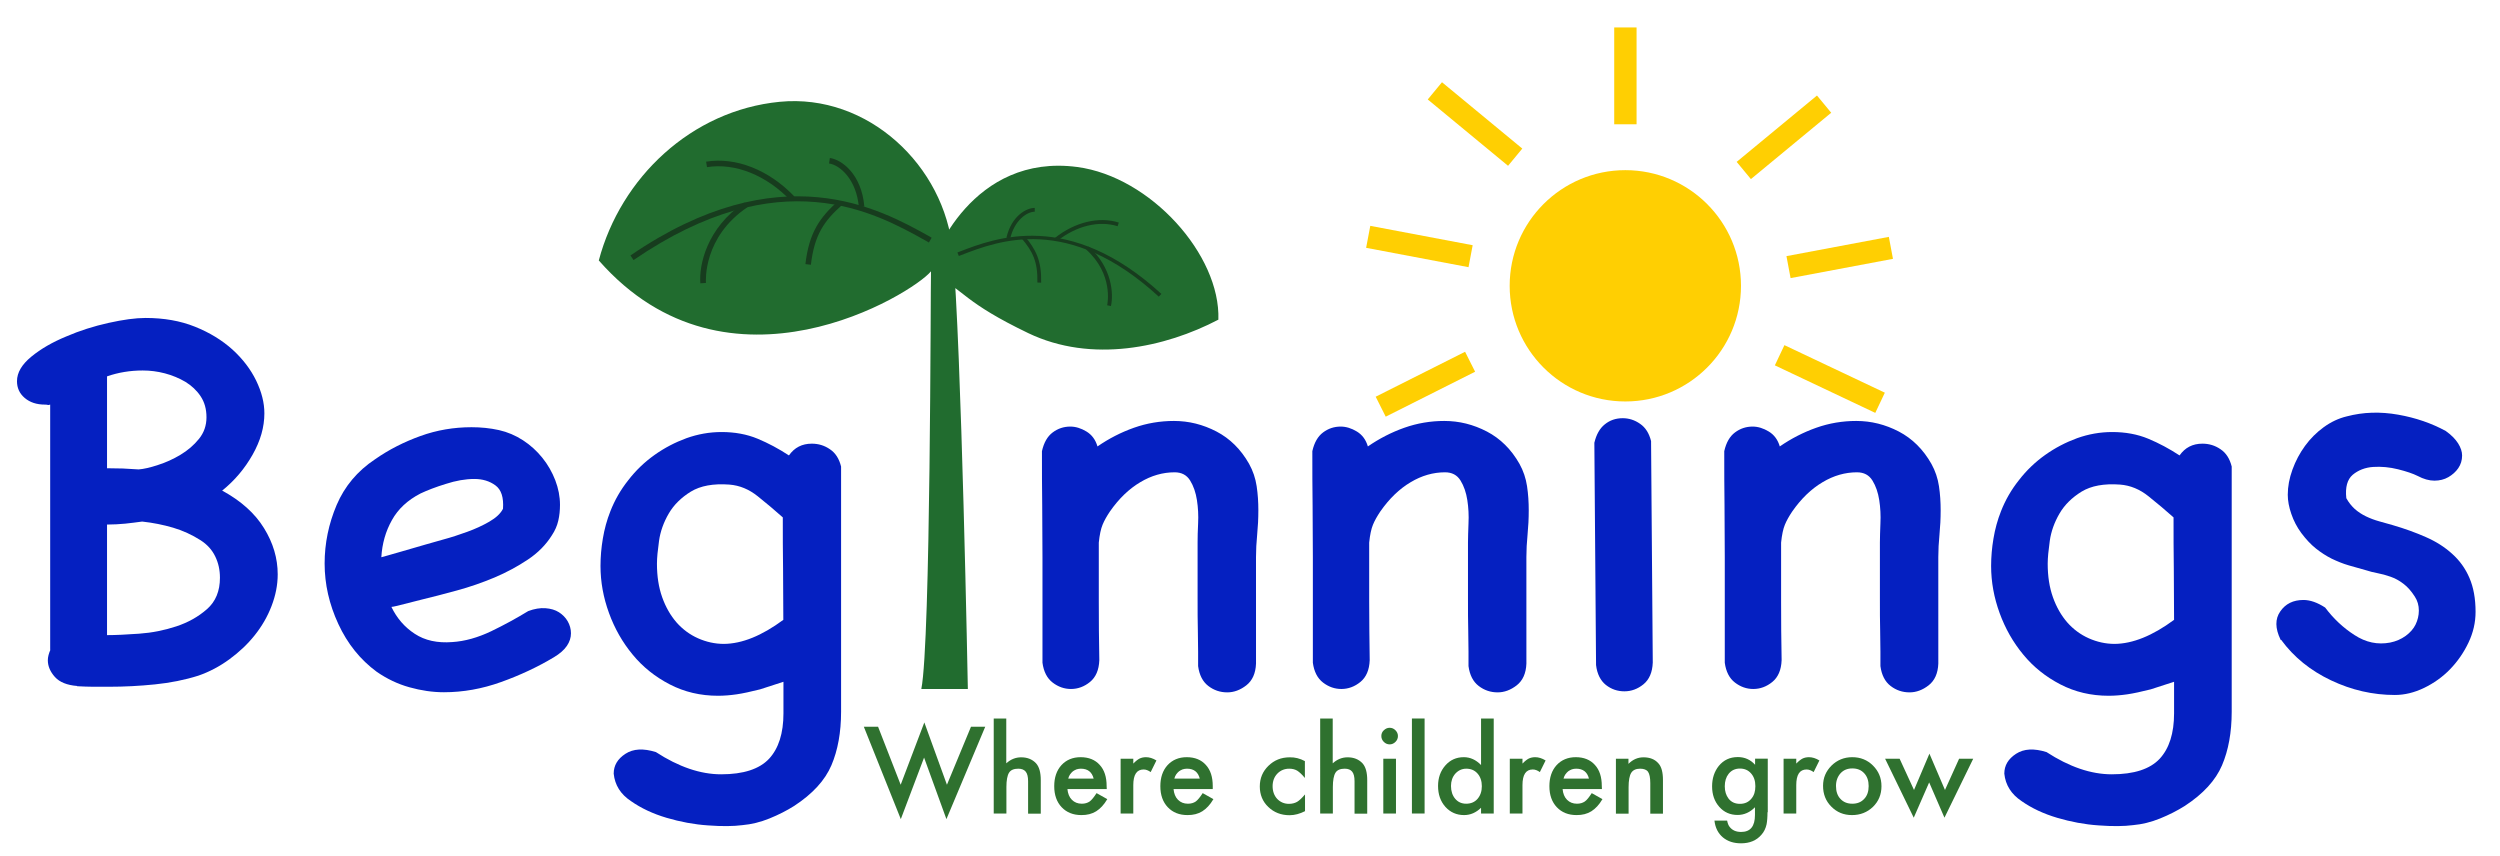 <?xml version="1.0" encoding="utf-8"?>
<!-- Generator: Adobe Illustrator 26.0.3, SVG Export Plug-In . SVG Version: 6.00 Build 0)  -->
<svg version="1.1" id="Layer_1" xmlns="http://www.w3.org/2000/svg" xmlns:xlink="http://www.w3.org/1999/xlink" x="0px" y="0px"
	 viewBox="0 0 1913 655" style="enable-background:new 0 0 1913 655;" xml:space="preserve">
<style type="text/css">
	.st0{fill:#0520C1;}
	.st1{fill:#2F712F;}
	.st2{fill:#FFCF02;}
	.st3{fill:#216C2F;}
	.st4{fill:none;stroke:#000000;stroke-width:1.417;stroke-miterlimit:10;}
	.st5{fill:#173C1E;}
</style>
<g>
	<g>
		<path class="st0" d="M59,524.9c-7.7-0.6-13.4-2.9-17-6.9c-3.6-4-5.4-8.3-5.4-12.8c0-2.4,0.7-5.2,2.2-8.5l-0.4,0.9v-188
			c-0.9,0.3-1.6,0.4-2,0.2c-0.5-0.1-1.1-0.2-2-0.2c-6.4,0-11.5-1.7-15.5-5.1c-4-3.4-5.9-7.7-5.9-12.8c0-6.6,3.7-12.8,11-18.8
			c7.3-6,16.2-11.1,26.6-15.4C61,253,71.8,249.6,83,247.1c11.2-2.5,20.7-3.8,28.4-3.8c14,0,26.6,2.2,37.8,6.7
			c11.2,4.5,20.7,10.3,28.7,17.5c7.9,7.2,13.9,15.1,18.1,23.7c4.2,8.7,6.3,17,6.3,25.1c0,10.5-3,21-9,31.6
			c-6,10.6-13.7,19.8-23.3,27.5c14.3,7.8,25,17.3,32,28.7c7,11.3,10.5,23.1,10.5,35.4c0,8.1-1.6,16.1-4.7,24.2
			c-3.1,8.1-7.4,15.5-12.9,22.4c-5.5,6.9-12,13-19.4,18.4c-7.4,5.4-15.3,9.6-23.7,12.5c-10.4,3.3-21.5,5.5-33.3,6.7
			c-11.8,1.2-23.4,1.8-35.1,1.8c-4.2,0-8.2,0-12.1,0c-3.9,0-7.9-0.2-12.1-0.4H59z M81.9,358.3c4.2,0,8.2,0.1,12.1,0.2
			c3.9,0.2,7.9,0.4,12.1,0.7c3.9-0.3,8.8-1.4,14.8-3.4c6-1.9,11.7-4.5,17.2-7.8c5.5-3.3,10.2-7.3,14.1-12.1
			c3.9-4.8,5.8-10.3,5.8-16.6c0-6.3-1.5-11.6-4.5-16.1c-3-4.5-6.9-8.1-11.6-11c-4.8-2.8-10-5-15.7-6.5c-5.7-1.5-11.3-2.2-17-2.2
			c-9.6,0-18.7,1.5-27.3,4.5V358.3z M153.5,413.4c-6.6-4.2-13.6-7.4-21-9.6c-7.5-2.2-15.4-3.8-23.7-4.7c-4.2,0.6-8.5,1.1-13,1.6
			c-4.5,0.4-9.1,0.7-13.9,0.7v84.6c6.6,0,14.8-0.4,24.6-1.1c9.9-0.7,19.3-2.6,28.4-5.6c9.1-3,16.9-7.4,23.5-13.2
			c6.6-5.8,9.9-13.8,9.9-24c0-6-1.2-11.4-3.6-16.3C162.3,420.8,158.6,416.7,153.5,413.4z"/>
	</g>
	<g>
		<path class="st0" d="M404.2,467.6c4.8-1.8,9.2-2.5,13.2-2.2c4,0.3,7.5,1.3,10.3,3.1c2.8,1.8,5.1,4.1,6.7,6.9
			c1.6,2.8,2.5,5.9,2.5,9.2c0,3.3-1,6.5-3.1,9.6c-2.1,3.1-5.4,6-9.9,8.7c-12.5,7.5-26,13.8-40.5,19c-14.5,5.2-29,7.8-43.7,7.8
			c-8.7,0-17.5-1.3-26.4-3.8c-9-2.5-17.3-6.5-25.1-11.9c-12.5-9.2-22.3-21.4-29.3-36.5c-7-15.1-10.5-30.5-10.5-46.3
			c0-15.5,3.1-30.4,9.2-44.8c6.1-14.3,15.9-26,29.3-34.9c10.7-7.5,22.4-13.4,34.9-17.9s25.5-6.7,39-6.7c7.2,0,14.2,0.7,21,2.2
			c6.6,1.5,12.7,4.1,18.4,7.8c5.7,3.7,10.6,8.2,14.8,13.4c4.2,5.2,7.5,11,9.9,17.2c2.4,6.3,3.6,12.5,3.6,18.8
			c0,4.2-0.4,8.2-1.3,12.1c-0.9,3.9-2.5,7.6-4.9,11.2c-4.5,7.2-10.6,13.4-18.4,18.6c-7.8,5.2-16.3,9.8-25.5,13.7
			c-9.3,3.9-18.8,7.2-28.7,9.9c-9.8,2.7-19.1,5.1-27.8,7.2c-9.3,2.4-15.2,3.9-17.7,4.5c-2.5,0.6-4.1,0.9-4.7,0.9
			c4.2,8.7,10.1,15.5,17.9,20.6c7.8,5.1,17.3,7.2,28.7,6.3c9.6-0.6,19.5-3.4,29.8-8.3C386.1,478.1,395.5,472.9,404.2,467.6z
			 M321.8,377.6c-9.9,5.1-17.2,11.9-21.9,20.4c-4.8,8.5-7.5,18-8.1,28.4c0.9-0.3,2.5-0.7,4.7-1.3c2.2-0.6,5.6-1.6,10.1-2.9
			c4.5-1.3,10.9-3.2,19.3-5.6c3-0.9,7.5-2.2,13.4-3.8c6-1.6,12-3.6,18.1-5.8c6.1-2.2,11.8-4.8,17-7.8c5.2-3,8.7-6.3,10.5-9.9
			c0.6-8.7-1.3-14.6-5.8-17.9c-4.5-3.3-9.9-4.9-16.1-4.9c-6.9,0-14.2,1.3-21.9,3.8C333.3,372.7,326.9,375.2,321.8,377.6z"/>
	</g>
	<g>
		<path class="st0" d="M469.6,592c0-6.3,3-11.3,9-15.2c6-3.9,13.7-4.3,23.3-1.3c17.4,11.3,34,17,49.9,17c17.1,0,29.3-4,36.7-11.9
			c7.3-7.9,11-19.5,11-34.7v-24.2l-17.9,5.8c-7.2,1.8-13.1,3.1-17.9,3.8c-4.8,0.7-9.6,1.1-14.3,1.1c-13.4,0-25.7-2.9-36.9-8.7
			c-11.2-5.8-20.7-13.4-28.4-22.8c-7.8-9.4-13.8-20-18.1-31.8c-4.3-11.8-6.5-23.8-6.5-36c0-6.9,0.6-13.9,1.8-21
			c1.2-7.2,3.1-14.2,5.8-21c3.3-8.4,7.8-16.3,13.7-23.7c5.8-7.5,12.5-13.9,20.1-19.3c7.6-5.4,15.7-9.6,24.4-12.8
			c8.7-3.1,17.6-4.7,26.9-4.7c10.1,0,19.3,1.7,27.5,5.1c8.2,3.4,16.2,7.7,24,12.8c4.2-6,10-9,17.5-9c5.1,0,9.7,1.4,13.9,4.3
			c4.2,2.8,7,7.2,8.5,13.2v187.6c0,15.8-2.5,29.5-7.4,41c-4.9,11.5-14.4,21.9-28.5,31.1c-5.7,3.6-12,6.8-18.9,9.6
			c-6.9,2.8-13.8,4.5-20.7,5.1c-6.9,0.9-15.6,1-26.3,0.2c-10.6-0.7-21.2-2.7-31.7-5.8c-10.5-3.1-19.6-7.4-27.3-12.8
			C474.8,607.7,470.5,600.7,469.6,592z M599.4,474.3c0-13.4-0.1-26.5-0.2-39.2c-0.2-12.7-0.2-25.7-0.2-39.2
			c-6-5.4-12.4-10.7-19.1-16.1c-6.7-5.4-14-8.4-21.8-9c-12.3-0.9-22.1,0.9-29.5,5.4c-7.3,4.5-13,10.1-16.9,16.8
			c-3.9,6.7-6.4,13.7-7.4,20.8c-1,7.2-1.6,13-1.6,17.5c0,9.6,1.3,18.1,4,25.7c2.7,7.6,6.4,14,11,19.3c4.6,5.2,10.1,9.3,16.4,12.1
			c6.3,2.8,12.9,4.3,19.8,4.3C567.8,492.6,582.9,486.5,599.4,474.3z"/>
	</g>
	<g>
		<path class="st0" d="M961.1,507.8c-0.3,7.5-2.8,13-7.4,16.6c-4.6,3.6-9.5,5.4-14.6,5.4c-5.4,0-10.2-1.6-14.5-4.9
			c-4.3-3.3-6.9-8.4-7.8-15.2c0-3.3,0-6.9,0-11c0-4-0.1-9.4-0.2-16.1c-0.2-6.7-0.2-15.4-0.2-26c0-10.6,0-24.4,0-41.4
			c0-3.9,0.1-8.8,0.4-14.8c0.3-6,0-11.9-0.9-17.7c-0.9-5.8-2.6-10.8-5.2-15c-2.6-4.2-6.5-6.3-11.9-6.3c-9,0-17.8,2.5-26.3,7.6
			c-8.6,5.1-16.3,12.5-23.2,22.4c-2.4,3.6-4.3,6.9-5.6,10.1c-1.3,3.1-2.3,7.7-2.9,13.7c0,15.2,0,30.2,0,45c0,14.8,0.1,29.8,0.4,45
			c-0.3,7.5-2.7,13-7.1,16.6c-4.4,3.6-9.3,5.4-14.6,5.4c-5,0-9.7-1.6-14-4.9c-4.3-3.3-6.9-8.4-7.8-15.2v-80.7
			c0-13.2-0.1-26.4-0.2-39.7c-0.2-13.3-0.2-27.1-0.2-41.5c1.5-6.6,4.2-11.3,8.2-14.3c4-3,8.5-4.5,13.5-4.5c4.1,0,8.3,1.3,12.4,3.8
			c4.1,2.5,6.9,6.3,8.4,11.4c8.7-6,18-10.8,27.9-14.3c9.9-3.5,20.1-5.2,30.6-5.2c11.4,0,22.2,2.7,32.6,8.1
			c10.3,5.4,18.6,13.6,24.9,24.7c3,5.4,4.9,11.1,5.8,17.1c0.9,6,1.3,12.1,1.3,18.4c0,6.3-0.3,12.5-0.9,18.6
			c-0.6,6.1-0.9,11.9-0.9,17.3V507.8z"/>
	</g>
	<g>
		<path class="st0" d="M1168,507.8c-0.3,7.5-2.8,13-7.4,16.6c-4.6,3.6-9.5,5.4-14.6,5.4c-5.4,0-10.2-1.6-14.5-4.9
			c-4.3-3.3-6.9-8.4-7.8-15.2c0-3.3,0-6.9,0-11c0-4-0.1-9.4-0.2-16.1c-0.2-6.7-0.2-15.4-0.2-26c0-10.6,0-24.4,0-41.4
			c0-3.9,0.2-8.8,0.4-14.8c0.3-6,0-11.9-0.9-17.7c-0.9-5.8-2.6-10.8-5.2-15c-2.6-4.2-6.5-6.3-11.9-6.3c-9,0-17.8,2.5-26.3,7.6
			c-8.6,5.1-16.3,12.5-23.2,22.4c-2.4,3.6-4.3,6.9-5.6,10.1c-1.3,3.1-2.3,7.7-2.9,13.7c0,15.2,0,30.2,0,45c0,14.8,0.2,29.8,0.4,45
			c-0.3,7.5-2.7,13-7.1,16.6c-4.4,3.6-9.3,5.4-14.6,5.4c-5,0-9.7-1.6-14-4.9c-4.3-3.3-6.9-8.4-7.8-15.2v-80.7
			c0-13.2-0.1-26.4-0.2-39.7c-0.2-13.3-0.2-27.1-0.2-41.5c1.5-6.6,4.2-11.3,8.2-14.3c4-3,8.5-4.5,13.5-4.5c4.1,0,8.3,1.3,12.4,3.8
			c4.1,2.5,6.9,6.3,8.4,11.4c8.7-6,18-10.8,27.9-14.3c9.9-3.5,20.1-5.2,30.6-5.2c11.4,0,22.2,2.7,32.6,8.1
			c10.3,5.4,18.6,13.6,24.9,24.7c3,5.4,4.9,11.1,5.8,17.1c0.9,6,1.3,12.1,1.3,18.4c0,6.3-0.3,12.5-0.9,18.6
			c-0.6,6.1-0.9,11.9-0.9,17.3V507.8z"/>
	</g>
	<g>
		<path class="st0" d="M1264.7,507c-0.3,7.5-2.7,13-7.1,16.6c-4.4,3.6-9.3,5.4-14.6,5.4c-5.3,0-10-1.6-14.2-4.9
			c-4.1-3.3-6.7-8.4-7.5-15.2l-1.3-170.1c1.5-6.3,4.1-11,8-14.1c3.8-3.1,8.4-4.7,13.7-4.7c4.7,0,9.2,1.4,13.3,4.3
			c4.1,2.8,6.9,7.2,8.4,13.2L1264.7,507z"/>
	</g>
	<g>
		<path class="st0" d="M1483.2,507.8c-0.3,7.5-2.8,13-7.4,16.6c-4.6,3.6-9.5,5.4-14.6,5.4c-5.4,0-10.2-1.6-14.5-4.9
			c-4.3-3.3-6.9-8.4-7.8-15.2c0-3.3,0-6.9,0-11c0-4-0.1-9.4-0.2-16.1c-0.2-6.7-0.2-15.4-0.2-26c0-10.6,0-24.4,0-41.4
			c0-3.9,0.2-8.8,0.4-14.8c0.3-6,0-11.9-0.9-17.7c-0.9-5.8-2.6-10.8-5.2-15c-2.6-4.2-6.5-6.3-11.9-6.3c-9,0-17.8,2.5-26.3,7.6
			c-8.6,5.1-16.3,12.5-23.2,22.4c-2.4,3.6-4.3,6.9-5.6,10.1c-1.3,3.1-2.3,7.7-2.9,13.7c0,15.2,0,30.2,0,45c0,14.8,0.1,29.8,0.4,45
			c-0.3,7.5-2.7,13-7.1,16.6c-4.4,3.6-9.3,5.4-14.6,5.4c-5,0-9.7-1.6-14-4.9c-4.3-3.3-6.9-8.4-7.8-15.2v-80.7
			c0-13.2-0.1-26.4-0.2-39.7c-0.2-13.3-0.2-27.1-0.2-41.5c1.5-6.6,4.2-11.3,8.2-14.3c4-3,8.5-4.5,13.5-4.5c4.1,0,8.3,1.3,12.4,3.8
			c4.1,2.5,6.9,6.3,8.4,11.4c8.7-6,18-10.8,27.9-14.3c9.9-3.5,20.1-5.2,30.6-5.2c11.4,0,22.2,2.7,32.6,8.1
			c10.3,5.4,18.6,13.6,24.9,24.7c3,5.4,4.9,11.1,5.8,17.1c0.9,6,1.3,12.1,1.3,18.4c0,6.3-0.3,12.5-0.9,18.6
			c-0.6,6.1-0.9,11.9-0.9,17.3V507.8z"/>
	</g>
	<g>
		<path class="st0" d="M1533.7,592c0-6.3,3-11.3,9-15.2c6-3.9,13.7-4.3,23.3-1.3c17.4,11.3,34,17,49.9,17c17.1,0,29.3-4,36.7-11.9
			c7.3-7.9,11-19.5,11-34.7v-24.2l-17.9,5.8c-7.2,1.8-13.1,3.1-17.9,3.8c-4.8,0.7-9.6,1.1-14.3,1.1c-13.4,0-25.7-2.9-36.9-8.7
			c-11.2-5.8-20.7-13.4-28.4-22.8c-7.8-9.4-13.8-20-18.1-31.8c-4.3-11.8-6.5-23.8-6.5-36c0-6.9,0.6-13.9,1.8-21
			c1.2-7.2,3.1-14.2,5.8-21c3.3-8.4,7.8-16.3,13.7-23.7c5.8-7.5,12.5-13.9,20.1-19.3c7.6-5.4,15.7-9.6,24.4-12.8
			c8.7-3.1,17.6-4.7,26.9-4.7c10.1,0,19.3,1.7,27.5,5.1c8.2,3.4,16.2,7.7,24,12.8c4.2-6,10-9,17.5-9c5.1,0,9.7,1.4,13.9,4.3
			c4.2,2.8,7,7.2,8.5,13.2v187.6c0,15.8-2.5,29.5-7.4,41c-4.9,11.5-14.4,21.9-28.5,31.1c-5.7,3.6-12,6.8-18.9,9.6
			c-6.9,2.8-13.8,4.5-20.7,5.1c-6.9,0.9-15.6,1-26.3,0.2c-10.6-0.7-21.2-2.7-31.7-5.8c-10.5-3.1-19.6-7.4-27.3-12.8
			C1539,607.7,1534.6,600.7,1533.7,592z M1663.6,474.3c0-13.4-0.1-26.5-0.2-39.2c-0.2-12.7-0.2-25.7-0.2-39.2
			c-6-5.4-12.4-10.7-19.1-16.1c-6.7-5.4-14-8.4-21.8-9c-12.3-0.9-22.1,0.9-29.5,5.4c-7.3,4.5-13,10.1-16.9,16.8
			c-3.9,6.7-6.4,13.7-7.4,20.8c-1,7.2-1.6,13-1.6,17.5c0,9.6,1.3,18.1,4,25.7c2.7,7.6,6.4,14,11,19.3c4.6,5.2,10.1,9.3,16.4,12.1
			c6.3,2.8,12.9,4.3,19.8,4.3C1631.9,492.6,1647.1,486.5,1663.6,474.3z"/>
	</g>
	<g>
		<path class="st0" d="M1745.1,489.5c-4.2-8.7-4.3-15.9-0.2-21.7c4-5.8,9.9-8.7,17.7-8.7c5.1,0,10.6,1.9,16.6,5.8
			c6.3,8.4,13.7,15.4,22.4,21c8.7,5.7,17.8,7.6,27.3,5.8c4.5-0.9,8.4-2.6,11.9-5.1c3.4-2.5,6-5.4,7.6-8.7c1.6-3.3,2.5-6.9,2.5-10.7
			c0-3.9-1-7.5-3.1-10.7c-2.7-4.2-5.6-7.5-8.7-9.8c-3.1-2.4-6.4-4.2-9.9-5.4c-3.4-1.2-6.7-2.1-9.9-2.7c-3.1-0.6-6-1.3-8.7-2.2
			c-4.5-1.2-9-2.5-13.4-3.8c-4.5-1.3-8.8-3.1-13-5.1c-4.2-2.1-8.2-4.7-12.1-7.8c-3.9-3.1-7.6-7.1-11.2-11.9
			c-3.3-4.5-5.8-9.3-7.6-14.6c-1.8-5.2-2.7-10.1-2.7-14.6c0-6.3,1.2-12.7,3.6-19.3c2.4-6.6,5.6-12.6,9.6-18.1
			c4-5.5,8.8-10.3,14.3-14.3c5.5-4,11.4-6.8,17.7-8.3c12.5-3.3,25.6-3.7,39.2-1.3c13.6,2.4,25.7,6.6,36.5,12.5
			c4.2,3,7.3,6.1,9.4,9.4c2.1,3.3,3.1,6.4,3.1,9.4c0,3.6-1,6.8-2.9,9.6c-1.9,2.8-4.5,5.1-7.6,6.9c-3.1,1.8-6.7,2.7-10.7,2.7
			c-4,0-8.3-1.2-12.8-3.6c-3.6-1.8-8.6-3.5-15-5.1c-6.4-1.6-12.8-2.2-19-1.8s-11.5,2.5-15.7,6c-4.2,3.6-5.8,9.6-4.9,17.9
			c1.8,3.3,4,6,6.5,8.3c2.5,2.2,5.4,4.1,8.5,5.6c3.1,1.5,6.5,2.8,10.1,3.8c3.6,1,7,2,10.3,2.9c9.3,2.7,17.8,5.8,25.5,9.2
			c7.8,3.4,14.5,7.7,20.1,12.8c5.7,5.1,10.1,11.2,13.2,18.4c3.1,7.2,4.7,15.8,4.7,26c0,8.1-1.8,15.9-5.4,23.5
			c-3.6,7.6-8.3,14.4-14.1,20.4c-5.8,6-12.5,10.7-19.9,14.3c-7.5,3.6-14.9,5.4-22.4,5.4c-16.7,0-33-3.7-48.8-11.2
			c-15.8-7.5-28.5-17.8-38.1-30.9H1745.1z"/>
	</g>
</g>
<g>
	<g>
		<path class="st1" d="M671.9,556.1l17.3,44.4l18.1-47.7l17.3,47.7l18.4-44.4h10.9l-29.7,70.7l-17.1-47.1l-17.8,47.1L661,556.1
			H671.9z"/>
	</g>
	<g>
		<path class="st1" d="M760.3,549.8h9.7v34.3c3.4-3.1,7.2-4.6,11.4-4.6c4.7,0,8.5,1.5,11.4,4.6c2.4,2.7,3.6,6.9,3.6,12.8v25.7h-9.7
			v-24.8c0-3.4-0.6-5.8-1.8-7.3c-1.2-1.5-3.1-2.3-5.7-2.3c-3.4,0-5.8,1-7.1,3.1c-1.3,2.1-2,5.8-2,10.9v20.3h-9.7V549.8z"/>
	</g>
	<g>
		<path class="st1" d="M846.9,603.8h-30.1c0.3,3.4,1.4,6.2,3.4,8.2c2,2,4.5,3,7.6,3c2.4,0,4.4-0.6,6-1.7c1.5-1.1,3.3-3.3,5.3-6.4
			l8.2,4.6c-1.3,2.2-2.6,4-4,5.5c-1.4,1.5-2.9,2.8-4.5,3.8c-1.6,1-3.3,1.7-5.2,2.2c-1.9,0.5-3.9,0.7-6.1,0.7c-6.3,0-11.3-2-15.1-6
			c-3.8-4-5.7-9.4-5.7-16.1c0-6.6,1.8-12,5.5-16.1c3.7-4,8.6-6.1,14.7-6.1c6.2,0,11.1,2,14.6,5.9c3.6,3.9,5.3,9.3,5.3,16.2
			L846.9,603.8z M836.9,595.9c-1.3-5.2-4.6-7.7-9.8-7.7c-1.2,0-2.3,0.2-3.3,0.5c-1,0.4-2,0.9-2.8,1.5c-0.8,0.7-1.6,1.5-2.2,2.4
			s-1.1,2-1.4,3.2H836.9z"/>
	</g>
	<g>
		<path class="st1" d="M857.5,580.6h9.7v3.7c1.8-1.9,3.4-3.1,4.7-3.8c1.4-0.7,3.1-1.1,5-1.1c2.6,0,5.2,0.8,8,2.5l-4.4,8.9
			c-1.8-1.3-3.6-2-5.4-2c-5.3,0-7.9,4-7.9,12v21.7h-9.7V580.6z"/>
	</g>
	<g>
		<path class="st1" d="M928,603.8H898c0.3,3.4,1.4,6.2,3.4,8.2c2,2,4.5,3,7.6,3c2.4,0,4.4-0.6,6-1.7c1.5-1.1,3.3-3.3,5.3-6.4
			l8.2,4.6c-1.3,2.2-2.6,4-4,5.5c-1.4,1.5-2.9,2.8-4.5,3.8c-1.6,1-3.3,1.7-5.2,2.2s-3.9,0.7-6.1,0.7c-6.3,0-11.3-2-15.1-6
			c-3.8-4-5.7-9.4-5.7-16.1c0-6.6,1.8-12,5.5-16.1c3.7-4,8.6-6.1,14.7-6.1c6.2,0,11.1,2,14.6,5.9c3.6,3.9,5.3,9.3,5.3,16.2
			L928,603.8z M918.1,595.9c-1.3-5.2-4.6-7.7-9.8-7.7c-1.2,0-2.3,0.2-3.3,0.5c-1,0.4-2,0.9-2.8,1.5c-0.8,0.7-1.6,1.5-2.2,2.4
			c-0.6,0.9-1.1,2-1.4,3.2H918.1z"/>
	</g>
	<g>
		<path class="st1" d="M998.5,582.4v12.9c-2.2-2.7-4.2-4.5-5.9-5.6c-1.7-1-3.7-1.5-6.1-1.5c-3.6,0-6.7,1.3-9.1,3.8s-3.6,5.8-3.6,9.6
			c0,3.9,1.2,7.2,3.5,9.7c2.4,2.5,5.4,3.8,9,3.8c2.3,0,4.4-0.5,6.2-1.5c1.7-1,3.7-2.9,6.1-5.7v12.8c-3.9,2-7.9,3.1-11.8,3.1
			c-6.5,0-11.9-2.1-16.3-6.3c-4.4-4.2-6.5-9.5-6.5-15.7c0-6.3,2.2-11.5,6.6-15.8s9.8-6.5,16.3-6.5
			C990.9,579.4,994.8,580.4,998.5,582.4z"/>
	</g>
	<g>
		<path class="st1" d="M1010.1,549.8h9.7v34.3c3.4-3.1,7.2-4.6,11.4-4.6c4.7,0,8.5,1.5,11.4,4.6c2.4,2.7,3.6,6.9,3.6,12.8v25.7h-9.7
			v-24.8c0-3.4-0.6-5.8-1.8-7.3c-1.2-1.5-3.1-2.3-5.7-2.3c-3.4,0-5.8,1-7.1,3.1c-1.3,2.1-2,5.8-2,10.9v20.3h-9.7V549.8z"/>
	</g>
	<g>
		<path class="st1" d="M1057,563.2c0-1.7,0.6-3.2,1.9-4.4s2.7-1.9,4.4-1.9c1.8,0,3.2,0.6,4.5,1.9c1.2,1.2,1.9,2.7,1.9,4.4
			s-0.6,3.2-1.9,4.5c-1.2,1.2-2.7,1.9-4.4,1.9s-3.2-0.6-4.5-1.9C1057.6,566.4,1057,564.9,1057,563.2z M1068.2,580.6v41.9h-9.7v-41.9
			H1068.2z"/>
	</g>
	<g>
		<path class="st1" d="M1090.1,549.8v72.7h-9.7v-72.7H1090.1z"/>
	</g>
	<g>
		<path class="st1" d="M1133.3,549.8h9.7v72.7h-9.7v-4.4c-3.8,3.7-8.1,5.6-13,5.6c-5.7,0-10.5-2.1-14.3-6.3c-3.8-4.3-5.6-9.6-5.6-16
			c0-6.3,1.9-11.5,5.6-15.7c3.7-4.2,8.4-6.3,14.1-6.3c4.9,0,9.3,2,13.2,6V549.8z M1110.3,601.4c0,4,1.1,7.3,3.2,9.8
			c2.2,2.6,5,3.8,8.4,3.8c3.6,0,6.5-1.2,8.7-3.7c2.2-2.6,3.3-5.8,3.3-9.7c0-3.9-1.1-7.2-3.3-9.7c-2.2-2.5-5.1-3.7-8.6-3.7
			c-3.3,0-6.1,1.3-8.4,3.8C1111.4,594.5,1110.3,597.7,1110.3,601.4z"/>
	</g>
	<g>
		<path class="st1" d="M1155.3,580.6h9.7v3.7c1.8-1.9,3.4-3.1,4.7-3.8c1.4-0.7,3.1-1.1,5-1.1c2.6,0,5.2,0.8,8,2.5l-4.4,8.9
			c-1.8-1.3-3.6-2-5.4-2c-5.3,0-7.9,4-7.9,12v21.7h-9.7V580.6z"/>
	</g>
	<g>
		<path class="st1" d="M1225.8,603.8h-30.1c0.3,3.4,1.4,6.2,3.4,8.2c2,2,4.5,3,7.6,3c2.4,0,4.4-0.6,6-1.7c1.6-1.1,3.3-3.3,5.3-6.4
			l8.2,4.6c-1.3,2.2-2.6,4-4,5.5c-1.4,1.5-2.9,2.8-4.5,3.8c-1.6,1-3.3,1.7-5.2,2.2s-3.9,0.7-6.1,0.7c-6.3,0-11.3-2-15.1-6
			c-3.8-4-5.7-9.4-5.7-16.1c0-6.6,1.8-12,5.5-16.1c3.7-4,8.6-6.1,14.7-6.1c6.2,0,11.1,2,14.6,5.9c3.6,3.9,5.3,9.3,5.3,16.2
			L1225.8,603.8z M1215.9,595.9c-1.3-5.2-4.6-7.7-9.8-7.7c-1.2,0-2.3,0.2-3.3,0.5c-1,0.4-2,0.9-2.8,1.5c-0.8,0.7-1.6,1.5-2.2,2.4
			s-1.1,2-1.4,3.2H1215.9z"/>
	</g>
	<g>
		<path class="st1" d="M1236.4,580.6h9.7v3.9c3.4-3.4,7.2-5,11.5-5c4.9,0,8.7,1.5,11.4,4.6c2.4,2.6,3.5,6.9,3.5,12.8v25.7h-9.7
			v-23.4c0-4.1-0.6-7-1.7-8.6c-1.1-1.6-3.2-2.4-6.1-2.4c-3.2,0-5.5,1.1-6.8,3.2c-1.3,2.1-2,5.8-2,11v20.2h-9.7V580.6z"/>
	</g>
	<g>
		<path class="st1" d="M1352.5,621.5c0,2-0.1,3.7-0.2,5.2c-0.1,1.5-0.3,2.8-0.5,4c-0.7,3.2-2,5.9-4,8.1c-3.8,4.4-9,6.5-15.6,6.5
			c-5.6,0-10.2-1.5-13.8-4.5c-3.7-3.1-5.9-7.4-6.5-12.9h9.7c0.4,2.1,1,3.7,1.9,4.8c2,2.6,4.9,3.9,8.8,3.9c7.1,0,10.6-4.3,10.6-13
			v-5.9c-3.8,3.9-8.3,5.9-13.3,5.9c-5.7,0-10.4-2.1-14-6.2c-3.7-4.2-5.5-9.4-5.5-15.7c0-6.1,1.7-11.3,5.1-15.6
			c3.7-4.5,8.5-6.8,14.6-6.8c5.3,0,9.7,2,13.2,5.9v-4.7h9.7V621.5z M1343.2,601.6c0-4.1-1.1-7.3-3.3-9.8c-2.2-2.5-5-3.7-8.5-3.7
			c-3.7,0-6.6,1.4-8.7,4.1c-1.9,2.4-2.9,5.6-2.9,9.5c0,3.8,1,6.9,2.9,9.4c2.1,2.7,5,4,8.7,4c3.7,0,6.6-1.3,8.8-4
			C1342.3,608.6,1343.2,605.5,1343.2,601.6z"/>
	</g>
	<g>
		<path class="st1" d="M1364.8,580.6h9.7v3.7c1.8-1.9,3.4-3.1,4.7-3.8c1.4-0.7,3.1-1.1,5-1.1c2.6,0,5.2,0.8,8,2.5l-4.4,8.9
			c-1.8-1.3-3.6-2-5.4-2c-5.3,0-7.9,4-7.9,12v21.7h-9.7V580.6z"/>
	</g>
	<g>
		<path class="st1" d="M1395,601.3c0-6.1,2.2-11.2,6.5-15.5c4.3-4.2,9.6-6.4,15.8-6.4c6.3,0,11.6,2.1,15.9,6.4
			c4.3,4.3,6.5,9.5,6.5,15.8c0,6.3-2.2,11.6-6.5,15.8c-4.4,4.2-9.7,6.3-16.1,6.3c-6.3,0-11.6-2.2-15.8-6.5
			C1397.1,613,1395,607.7,1395,601.3z M1404.9,601.4c0,4.2,1.1,7.5,3.4,9.9c2.3,2.5,5.3,3.7,9.1,3.7c3.8,0,6.8-1.2,9.1-3.7
			c2.3-2.4,3.4-5.7,3.4-9.8c0-4.1-1.1-7.3-3.4-9.8c-2.3-2.5-5.3-3.7-9.1-3.7c-3.7,0-6.7,1.2-9,3.7
			C1406.1,594.3,1404.9,597.5,1404.9,601.4z"/>
	</g>
	<g>
		<path class="st1" d="M1453.6,580.6l11,23.9l11.8-27.8l11.9,27.8l10.8-23.9h10.8l-22,45.1l-11.7-27l-11.8,27l-21.9-45.1H1453.6z"/>
	</g>
</g>
<g>
	<g>
		<circle class="st2" cx="1243.7" cy="218.7" r="88.5"/>
	</g>
	<g>
		
			<rect x="1120.2" y="55.3" transform="matrix(0.637 -0.771 0.771 0.637 336.311 904.557)" class="st2" width="17.1" height="79.7"/>
	</g>
	<g>
		
			<rect x="1077" y="149.2" transform="matrix(0.186 -0.983 0.983 0.186 698.376 1220.57)" class="st2" width="17.1" height="79.7"/>
	</g>
	<g>
		
			<rect x="1052.9" y="285.1" transform="matrix(0.893 -0.449 0.449 0.893 -15.575 521.727)" class="st2" width="76.6" height="17.1"/>
	</g>
	<g>
		
			<rect x="1324.9" y="96.4" transform="matrix(0.771 -0.637 0.637 0.771 245.995 893.498)" class="st2" width="79.7" height="17.1"/>
	</g>
	<g>
		
			<rect x="1367.5" y="187.8" transform="matrix(0.983 -0.185 0.185 0.983 -12.006 264.375)" class="st2" width="79.7" height="17.1"/>
	</g>
	<g>
		
			<rect x="1391.2" y="247.5" transform="matrix(0.428 -0.904 0.904 0.428 538.946 1431.283)" class="st2" width="17.1" height="85"/>
	</g>
	<g>
		<rect x="1235.2" y="21" class="st2" width="17.1" height="74.1"/>
	</g>
</g>
<g>
	<path class="st3" d="M458.2,199.3C475,135.9,529.1,84.5,596.6,77.9C664.2,71.3,722.9,127,729,192c6.7,71.8,11.6,335.2,11.6,335.2
		c-5.5,0-35.6,0-35.6,0c7.2-36.2,7-308.6,7.4-319.6c0.4-10.9,32-90.5,112-79.8c56,7.5,109.6,67.2,107.9,116.8
		c-40.7,21.3-96.9,33.6-145.5,10.3c-48.6-23.4-48.5-32-74.5-47.2C698.7,224.4,557.4,312.3,458.2,199.3z"/>
</g>
<g>
	<path class="st4" d="M664.9,159.9"/>
</g>
<g>
	<g>
		<path class="st5" d="M484.8,199l-2.4-3.5c114.5-78.4,191.2-35.5,228.1-15l2.4,1.4l-2.1,3.7l-2.4-1.4
			C669.5,162.5,597.1,122.1,484.8,199z"/>
	</g>
	<g>
		<path class="st5" d="M605,153.5c-18.6-19.5-42.5-29-64-25.6l-0.7-4.2c22.9-3.7,48.2,6.3,67.7,26.8L605,153.5z"/>
	</g>
	<g>
		<path class="st5" d="M535.9,216.8c-1.1-13.8,4.8-42.4,33.7-61.8l2.4,3.5c-34.1,23-31.9,56.5-31.8,58L535.9,216.8z"/>
	</g>
	<g>
		<path class="st5" d="M620.5,202.6l-4.2-0.5c2.8-24.3,11.1-35.8,25.3-48.5l2.8,3.2C630.7,169,623.2,179.5,620.5,202.6z"/>
	</g>
	<g>
		<path class="st5" d="M657.2,158.5c-1.8-21.1-14.4-32.2-22.8-33.4l0.6-4.2c9.1,1.2,24.3,12.4,26.4,37.2L657.2,158.5z"/>
	</g>
</g>
<g>
	<g>
		<path class="st5" d="M886.7,227c-69.1-63.4-122.5-42.9-151.2-31.8l-1.8,0.7l-1.1-2.7l1.8-0.7c27.2-10.5,83.8-32.2,154.3,32.4
			L886.7,227z"/>
	</g>
	<g>
		<path class="st5" d="M809.1,184.3l-1.8-2.3c15.3-12.1,33.6-16.5,48.8-11.7l-0.9,2.8C840.9,168.6,823.7,172.8,809.1,184.3z"/>
	</g>
	<g>
		<path class="st5" d="M850.1,234.2l-2.9-0.6c0.2-1,5-23.7-16.1-42.7l2-2.2C851,204.8,852.2,224.8,850.1,234.2z"/>
	</g>
	<g>
		<path class="st5" d="M796.7,216.3l-2.9-0.1c0.4-16-3.7-23.9-11.9-33.6l2.2-1.9C792.6,190.8,797.1,199.4,796.7,216.3z"/>
	</g>
	<g>
		<path class="st5" d="M773,182.6l-2.9-0.7c3.9-16.7,15.3-22.8,21.6-22.8c0,0,0,0,0.1,0l0,2.9c0,0,0,0,0,0
			C785.9,162,776.3,168.4,773,182.6z"/>
	</g>
</g>
</svg>
